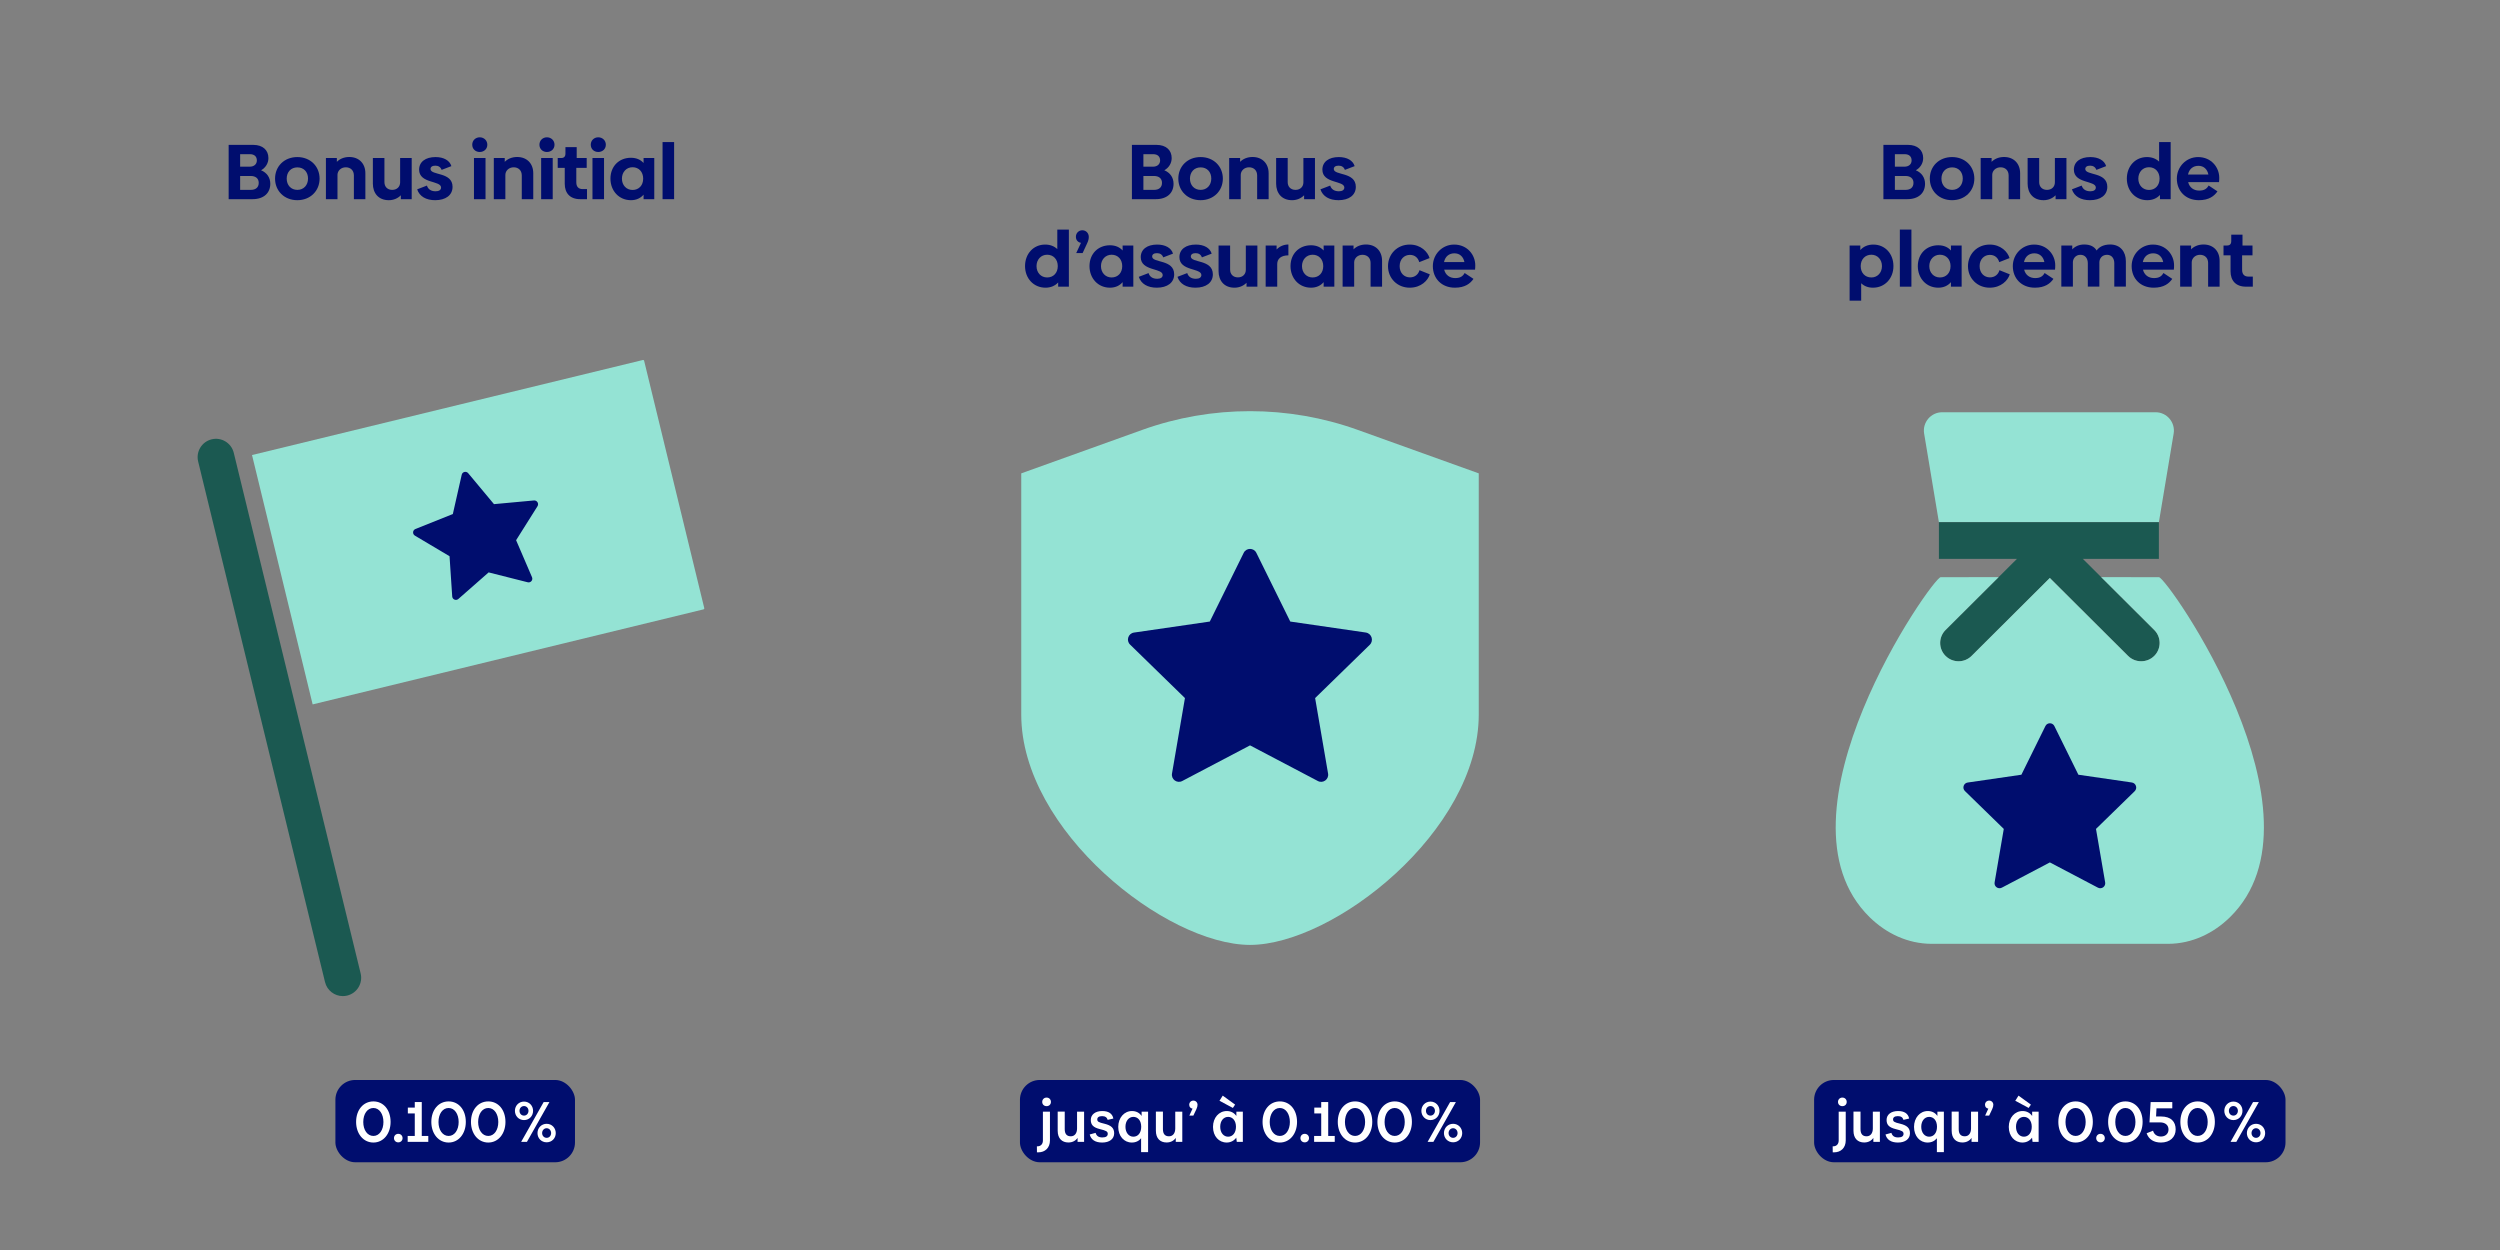 <?xml version="1.0" encoding="UTF-8"?><svg xmlns="http://www.w3.org/2000/svg" viewBox="0 0 2400 1200"><rect x="0" y="0" width="2400" height="1200" fill="#808080" stroke="none"/><defs><style>.uuid-d2c89189-2b03-4bd7-a4e0-d4b3e6e56e9f{fill:none;}.uuid-c1834dca-cdbd-4f14-a399-74cc19624654{fill:#000d6e;}.uuid-2130c1df-faf3-4741-8351-e32b1a229230{fill:#fff;}.uuid-00b5a446-4789-4d73-80d7-14b03c634a3d{fill:#1b5951;}.uuid-ec198b44-c280-4c20-bf3d-a1dae158a730{fill:#94e3d4;}</style></defs><g id="uuid-2fa6c679-0a3c-480a-9eaa-81f2ccdd3024"><g><path class="uuid-ec198b44-c280-4c20-bf3d-a1dae158a730" d="M265.562,387.611h386.146c.552,0,1,.448,1,1v244.366c0,.552-.448,1-1,1H265.562v-246.366h0Z" transform="translate(-107.684 122.939) rotate(-13.666)"/><path class="uuid-00b5a446-4789-4d73-80d7-14b03c634a3d" d="M329.107,956.259c-7.922,0-15.123-5.396-17.082-13.439l-121.808-499.795c-2.303-9.435,3.489-18.955,12.932-21.258,9.426-2.32,18.964,3.489,21.267,12.94l121.808,499.795c2.303,9.435-3.489,18.955-12.932,21.258-1.401,.344-2.801,.498-4.185,.498Z"/><path class="uuid-c1834dca-cdbd-4f14-a399-74cc19624654" d="M469.094,549.498l-29.077,25.515c-2.216,1.944-5.699,.504-5.894-2.437l-2.565-38.599-33.252-19.769c-2.534-1.506-2.24-5.264,.497-6.359l35.918-14.368,8.526-37.733c.65-2.875,4.314-3.757,6.201-1.493l24.764,29.72,38.346-3.535c3.007-.277,5.026,3.014,3.417,5.569l-20.519,32.587,15.281,35.539c1.164,2.708-1.282,5.576-4.14,4.853l-37.503-9.488Z"/></g><g><path class="uuid-ec198b44-c280-4c20-bf3d-a1dae158a730" d="M1303.465,412.705c-66.726-23.986-140.219-23.986-206.93,0l-116.134,41.724v231.539c0,111.638,138.945,220.987,219.628,221.145,80.639-.158,219.57-109.507,219.57-221.145v-231.539l-116.134-41.724Z"/><path class="uuid-c1834dca-cdbd-4f14-a399-74cc19624654" d="M1200.036,715.548l-65.111,34.231c-4.961,2.608-10.76-1.605-9.813-7.129l12.435-72.502-52.676-51.346c-4.014-3.913-1.799-10.729,3.748-11.535l72.796-10.578,32.555-65.965c2.481-5.026,9.648-5.026,12.129-0l32.556,65.965,72.466,10.53c5.682,.826,7.951,7.809,3.84,11.817l-52.437,51.113,12.435,72.502c.948,5.525-4.851,9.738-9.813,7.129l-65.111-34.231Z"/></g><g><path class="uuid-d2c89189-2b03-4bd7-a4e0-d4b3e6e56e9f" d="M1967.905,554.776l-75.187,74.897,75.098-74.808,75.098,74.808c3.472,3.459,8.028,5.16,12.58,5.136-4.491-.023-8.976-1.723-12.403-5.136l-75.185-74.897Z"/><path class="uuid-ec198b44-c280-4c20-bf3d-a1dae158a730" d="M2086.705,416.241c1.787-10.726-6.484-20.49-17.358-20.49h-204.82c-10.874,0-19.146,9.764-17.358,20.49l14.182,85.095h211.171l14.183-85.095Z"/><path class="uuid-00b5a446-4789-4d73-80d7-14b03c634a3d" d="M1867.735,629.673c6.899,6.872,18.084,6.872,24.983,0l75.187-74.897,75.185,74.897c3.427,3.413,7.913,5.114,12.403,5.136,4.552,.024,9.108-1.678,12.581-5.136,6.899-6.873,6.899-18.015,0-24.887l-50.918-50.722-17.601-17.533h72.967v-35.195h-211.171v35.195h74.902l-68.518,68.255c-6.899,6.872-6.899,18.014,0,24.887Z"/><path class="uuid-ec198b44-c280-4c20-bf3d-a1dae158a730" d="M2072.566,554.097c-12.308-.014-32.227-.026-55.41-.033l50.918,50.722c6.899,6.872,6.899,18.014,0,24.887-3.472,3.459-8.029,5.16-12.581,5.136-4.552,.024-9.107-1.678-12.58-5.136l-75.098-74.808-75.098,74.808c-6.899,6.872-18.084,6.872-24.983,0-6.899-6.873-6.899-18.015,0-24.887l50.917-50.722c-23.261,.008-43.246,.019-55.586,.033-7.859,.009-167.931,228.746-68.142,326.48,15.559,15.238,36.266,25.503,59.613,25.503h226.558c23.347,0,44.054-10.265,59.613-25.503,99.789-97.734-60.283-326.471-68.142-326.48Z"/><path class="uuid-c1834dca-cdbd-4f14-a399-74cc19624654" d="M1967.883,827.913l-46.115,24.244c-3.514,1.847-7.621-1.136-6.95-5.049l8.807-51.35-37.308-36.366c-2.843-2.771-1.274-7.599,2.655-8.17l51.558-7.492,23.058-46.72c1.757-3.56,6.833-3.56,8.59-0l23.058,46.72,51.324,7.458c4.025,.585,5.632,5.531,2.719,8.369l-37.138,36.201,8.807,51.35c.671,3.913-3.436,6.897-6.95,5.049l-46.115-24.244Z"/></g></g><g id="uuid-58512fb7-e063-4fc0-bebb-1941d7ad4dcd"><rect class="uuid-c1834dca-cdbd-4f14-a399-74cc19624654" x="321.987" y="1036.773" width="230" height="79" rx="19" ry="19"/><g><path class="uuid-2130c1df-faf3-4741-8351-e32b1a229230" d="M341.865,1077.042c0-11.604,6.929-19.688,16.608-19.688s16.498,8.139,16.498,19.688c0,11.329-6.875,19.797-16.498,19.797-9.679,0-16.608-8.414-16.608-19.797Zm26.231,.11c0-7.699-3.904-13.473-9.624-13.473-5.829,0-9.734,5.719-9.734,13.473,0,7.589,3.905,13.363,9.734,13.363,5.719,0,9.624-5.774,9.624-13.363Z"/><path class="uuid-2130c1df-faf3-4741-8351-e32b1a229230" d="M378.219,1092.605c0-2.365,1.76-4.125,4.125-4.125,2.364,0,4.124,1.76,4.124,4.125,0,2.31-1.76,4.069-4.124,4.069-2.365,0-4.125-1.76-4.125-4.069Z"/><path class="uuid-2130c1df-faf3-4741-8351-e32b1a229230" d="M404.893,1090.515h6.269v5.665h-19.797v-5.665h6.819v-21.612h-6.654v-5.609h6.654v-5.334h6.709v32.556Z"/><path class="uuid-2130c1df-faf3-4741-8351-e32b1a229230" d="M414.079,1077.042c0-11.604,6.929-19.688,16.608-19.688s16.498,8.139,16.498,19.688c0,11.329-6.874,19.797-16.498,19.797-9.679,0-16.608-8.414-16.608-19.797Zm26.231,.11c0-7.699-3.904-13.473-9.624-13.473-5.83,0-9.734,5.719-9.734,13.473,0,7.589,3.904,13.363,9.734,13.363,5.719,0,9.624-5.774,9.624-13.363Z"/><path class="uuid-2130c1df-faf3-4741-8351-e32b1a229230" d="M452.139,1077.042c0-11.604,6.929-19.688,16.607-19.688s16.498,8.139,16.498,19.688c0,11.329-6.874,19.797-16.498,19.797-9.679,0-16.607-8.414-16.607-19.797Zm26.231,.11c0-7.699-3.904-13.473-9.624-13.473-5.829,0-9.733,5.719-9.733,13.473,0,7.589,3.904,13.363,9.733,13.363,5.72,0,9.624-5.774,9.624-13.363Z"/><path class="uuid-2130c1df-faf3-4741-8351-e32b1a229230" d="M494.323,1066.374c0-4.839,3.685-8.854,8.744-8.854,5.06,0,8.689,4.015,8.689,8.854,0,4.949-3.629,8.909-8.689,8.909-5.059,0-8.744-3.959-8.744-8.909Zm13.033,0c0-2.53-1.815-4.564-4.29-4.564-2.529,0-4.344,2.035-4.344,4.564,0,2.64,1.815,4.619,4.344,4.619,2.42,0,4.29-1.979,4.29-4.619Zm-7.039,29.806l21.612-38.22h5.554l-21.612,38.22h-5.554Zm15.673-8.414c0-4.895,3.74-8.909,8.799-8.909,5.06,0,8.744,4.015,8.744,8.909,0,4.949-3.684,8.854-8.744,8.854-5.059,0-8.799-3.904-8.799-8.854Zm13.088,0c0-2.53-1.814-4.674-4.29-4.674-2.53,0-4.344,2.145-4.344,4.674,0,2.584,1.87,4.564,4.344,4.564,2.475,0,4.29-1.98,4.29-4.564Z"/></g><g><rect class="uuid-c1834dca-cdbd-4f14-a399-74cc19624654" x="979.155" y="1036.773" width="441.69" height="79" rx="19" ry="19"/><g><path class="uuid-2130c1df-faf3-4741-8351-e32b1a229230" d="M995.47,1106.243l-.055-5.774h.55c3.189,0,5.224-2.2,5.224-5.609v-27.661h6.764v27.551c0,7.204-4.675,11.494-11.164,11.494h-1.32Zm5.059-48.394c0-2.42,1.815-4.18,4.18-4.18,2.419,0,4.179,1.76,4.179,4.18s-1.76,4.069-4.179,4.069c-2.365,0-4.18-1.649-4.18-4.069Z"/><path class="uuid-2130c1df-faf3-4741-8351-e32b1a229230" d="M1033.966,1067.198h6.764v28.981h-6.269v-3.795c-1.87,2.805-5.004,4.399-8.799,4.399-6.159,0-10.284-3.85-10.284-11.273v-18.367h6.764v16.883c0,4.784,2.2,6.874,5.884,6.819,3.574,0,5.939-2.86,5.939-7.479v-16.168Z"/><path class="uuid-2130c1df-faf3-4741-8351-e32b1a229230" d="M1046.123,1089.086l5.664-1.54c.825,2.749,2.64,4.399,6.435,4.399,3.409,0,5.224-1.155,5.224-3.465,0-2.255-1.54-3.08-7.424-4.509-6.599-1.595-8.854-4.235-8.854-8.854,0-5.06,4.234-8.524,10.999-8.524,5.884,0,9.679,2.31,10.668,7.204l-5.444,1.265c-.77-2.475-2.529-3.575-5.389-3.575-3.08,0-4.62,1.209-4.62,3.134,0,2.09,1.265,2.86,6.765,4.125,6.599,1.595,9.458,4.179,9.458,9.184,0,5.444-4.455,8.909-11.548,8.909-6.874,0-10.779-2.97-11.934-7.754Z"/><path class="uuid-2130c1df-faf3-4741-8351-e32b1a229230" d="M1095.95,1067.198h6.214v38.825h-6.709v-13.309c-2.09,2.64-5.114,4.125-8.909,4.125-7.479,0-13.033-6.159-13.033-15.013,0-8.744,5.664-15.233,13.198-15.233,4.015,0,7.204,1.705,9.239,4.729v-4.125Zm-.385,14.518c0-6.049-3.245-9.514-7.534-9.514s-7.589,3.794-7.589,9.514,3.299,9.514,7.589,9.514,7.534-3.464,7.534-9.514Z"/><path class="uuid-2130c1df-faf3-4741-8351-e32b1a229230" d="M1128.235,1067.198h6.764v28.981h-6.269v-3.795c-1.87,2.805-5.004,4.399-8.799,4.399-6.159,0-10.284-3.85-10.284-11.273v-18.367h6.764v16.883c0,4.784,2.2,6.874,5.884,6.819,3.574,0,5.939-2.86,5.939-7.479v-16.168Z"/><path class="uuid-2130c1df-faf3-4741-8351-e32b1a229230" d="M1149.631,1060.654c0,1.21-.33,2.475-1.1,4.179l-2.915,6.159h-3.85l3.08-6.709c-1.87-.275-3.189-1.54-3.189-3.74,0-2.31,1.76-3.959,3.959-3.959,2.254,0,4.014,1.649,4.014,4.069Z"/><path class="uuid-2130c1df-faf3-4741-8351-e32b1a229230" d="M1186.918,1067.198h6.214v28.981h-5.829l-.495-4.015c-2.145,2.97-5.39,4.674-9.184,4.674-7.479,0-13.144-6.049-13.144-15.013,0-8.909,5.774-15.233,13.253-15.233,3.849,0,7.039,1.705,9.184,4.729v-4.125Zm-1.209-6.764l-2.145,3.19-12.868-6.874,3.134-4.95,11.879,8.634Zm.825,21.282c0-5.884-3.245-9.514-7.534-9.514-4.234,0-7.589,3.629-7.589,9.514s3.354,9.514,7.589,9.514c4.29,0,7.534-3.629,7.534-9.514Z"/><path class="uuid-2130c1df-faf3-4741-8351-e32b1a229230" d="M1212.057,1077.042c0-11.604,6.929-19.688,16.607-19.688s16.498,8.139,16.498,19.688c0,11.329-6.875,19.797-16.498,19.797-9.679,0-16.607-8.414-16.607-19.797Zm26.23,.11c0-7.699-3.904-13.473-9.623-13.473-5.829,0-9.734,5.719-9.734,13.473,0,7.589,3.905,13.363,9.734,13.363,5.719,0,9.623-5.774,9.623-13.363Z"/><path class="uuid-2130c1df-faf3-4741-8351-e32b1a229230" d="M1248.41,1092.605c0-2.365,1.76-4.125,4.125-4.125,2.364,0,4.124,1.76,4.124,4.125,0,2.31-1.76,4.069-4.124,4.069-2.365,0-4.125-1.76-4.125-4.069Z"/><path class="uuid-2130c1df-faf3-4741-8351-e32b1a229230" d="M1275.084,1090.515h6.27v5.665h-19.798v-5.665h6.819v-21.612h-6.654v-5.609h6.654v-5.334h6.709v32.556Z"/><path class="uuid-2130c1df-faf3-4741-8351-e32b1a229230" d="M1284.271,1077.042c0-11.604,6.929-19.688,16.608-19.688,9.678,0,16.497,8.139,16.497,19.688,0,11.329-6.874,19.797-16.497,19.797-9.68,0-16.608-8.414-16.608-19.797Zm26.231,.11c0-7.699-3.904-13.473-9.623-13.473-5.83,0-9.734,5.719-9.734,13.473,0,7.589,3.904,13.363,9.734,13.363,5.719,0,9.623-5.774,9.623-13.363Z"/><path class="uuid-2130c1df-faf3-4741-8351-e32b1a229230" d="M1322.33,1077.042c0-11.604,6.929-19.688,16.607-19.688s16.498,8.139,16.498,19.688c0,11.329-6.875,19.797-16.498,19.797-9.679,0-16.607-8.414-16.607-19.797Zm26.23,.11c0-7.699-3.904-13.473-9.623-13.473-5.829,0-9.734,5.719-9.734,13.473,0,7.589,3.905,13.363,9.734,13.363,5.719,0,9.623-5.774,9.623-13.363Z"/><path class="uuid-2130c1df-faf3-4741-8351-e32b1a229230" d="M1364.514,1066.374c0-4.839,3.686-8.854,8.744-8.854,5.06,0,8.689,4.015,8.689,8.854,0,4.949-3.63,8.909-8.689,8.909-5.059,0-8.744-3.959-8.744-8.909Zm13.033,0c0-2.53-1.814-4.564-4.289-4.564-2.529,0-4.344,2.035-4.344,4.564,0,2.64,1.814,4.619,4.344,4.619,2.42,0,4.289-1.979,4.289-4.619Zm-7.039,29.806l21.613-38.22h5.554l-21.612,38.22h-5.555Zm15.674-8.414c0-4.895,3.739-8.909,8.799-8.909,5.059,0,8.743,4.015,8.743,8.909,0,4.949-3.685,8.854-8.743,8.854-5.06,0-8.799-3.904-8.799-8.854Zm13.088,0c0-2.53-1.814-4.674-4.289-4.674-2.53,0-4.345,2.145-4.345,4.674,0,2.584,1.87,4.564,4.345,4.564s4.289-1.98,4.289-4.564Z"/></g></g><g><rect class="uuid-c1834dca-cdbd-4f14-a399-74cc19624654" x="1741.544" y="1036.773" width="452.544" height="79" rx="19" ry="19"/><g><path class="uuid-2130c1df-faf3-4741-8351-e32b1a229230" d="M1759.422,1106.243l-.055-5.774h.55c3.189,0,5.225-2.2,5.225-5.609v-27.661h6.764v27.551c0,7.204-4.674,11.494-11.163,11.494h-1.32Zm5.06-48.394c0-2.42,1.815-4.18,4.18-4.18,2.419,0,4.179,1.76,4.179,4.18s-1.76,4.069-4.179,4.069c-2.364,0-4.18-1.649-4.18-4.069Z"/><path class="uuid-2130c1df-faf3-4741-8351-e32b1a229230" d="M1797.918,1067.198h6.764v28.981h-6.269v-3.795c-1.87,2.805-5.005,4.399-8.799,4.399-6.159,0-10.284-3.85-10.284-11.273v-18.367h6.765v16.883c0,4.784,2.2,6.874,5.884,6.819,3.575,0,5.939-2.86,5.939-7.479v-16.168Z"/><path class="uuid-2130c1df-faf3-4741-8351-e32b1a229230" d="M1810.076,1089.086l5.664-1.54c.824,2.749,2.64,4.399,6.434,4.399,3.41,0,5.225-1.155,5.225-3.465,0-2.255-1.54-3.08-7.424-4.509-6.6-1.595-8.854-4.235-8.854-8.854,0-5.06,4.234-8.524,10.998-8.524,5.885,0,9.679,2.31,10.668,7.204l-5.443,1.265c-.771-2.475-2.53-3.575-5.39-3.575-3.079,0-4.619,1.209-4.619,3.134,0,2.09,1.265,2.86,6.764,4.125,6.6,1.595,9.459,4.179,9.459,9.184,0,5.444-4.454,8.909-11.549,8.909-6.874,0-10.778-2.97-11.933-7.754Z"/><path class="uuid-2130c1df-faf3-4741-8351-e32b1a229230" d="M1859.902,1067.198h6.215v38.825h-6.71v-13.309c-2.089,2.64-5.114,4.125-8.909,4.125-7.479,0-13.033-6.159-13.033-15.013,0-8.744,5.665-15.233,13.199-15.233,4.014,0,7.203,1.705,9.238,4.729v-4.125Zm-.385,14.518c0-6.049-3.244-9.514-7.534-9.514-4.289,0-7.589,3.794-7.589,9.514s3.3,9.514,7.589,9.514c4.29,0,7.534-3.464,7.534-9.514Z"/><path class="uuid-2130c1df-faf3-4741-8351-e32b1a229230" d="M1892.188,1067.198h6.764v28.981h-6.269v-3.795c-1.87,2.805-5.005,4.399-8.799,4.399-6.159,0-10.284-3.85-10.284-11.273v-18.367h6.765v16.883c0,4.784,2.2,6.874,5.884,6.819,3.575,0,5.939-2.86,5.939-7.479v-16.168Z"/><path class="uuid-2130c1df-faf3-4741-8351-e32b1a229230" d="M1913.584,1060.654c0,1.21-.33,2.475-1.1,4.179l-2.915,6.159h-3.85l3.079-6.709c-1.869-.275-3.189-1.54-3.189-3.74,0-2.31,1.76-3.959,3.96-3.959,2.255,0,4.015,1.649,4.015,4.069Z"/><path class="uuid-2130c1df-faf3-4741-8351-e32b1a229230" d="M1950.871,1067.198h6.215v28.981h-5.83l-.494-4.015c-2.146,2.97-5.39,4.674-9.185,4.674-7.479,0-13.144-6.049-13.144-15.013,0-8.909,5.775-15.233,13.254-15.233,3.85,0,7.039,1.705,9.184,4.729v-4.125Zm-1.21-6.764l-2.145,3.19-12.868-6.874,3.135-4.95,11.878,8.634Zm.825,21.282c0-5.884-3.244-9.514-7.534-9.514-4.234,0-7.589,3.629-7.589,9.514s3.354,9.514,7.589,9.514c4.29,0,7.534-3.629,7.534-9.514Z"/><path class="uuid-2130c1df-faf3-4741-8351-e32b1a229230" d="M1976.009,1077.042c0-11.604,6.929-19.688,16.608-19.688,9.678,0,16.497,8.139,16.497,19.688,0,11.329-6.874,19.797-16.497,19.797-9.68,0-16.608-8.414-16.608-19.797Zm26.231,.11c0-7.699-3.904-13.473-9.623-13.473-5.83,0-9.734,5.719-9.734,13.473,0,7.589,3.904,13.363,9.734,13.363,5.719,0,9.623-5.774,9.623-13.363Z"/><path class="uuid-2130c1df-faf3-4741-8351-e32b1a229230" d="M2012.363,1092.605c0-2.365,1.76-4.125,4.124-4.125s4.124,1.76,4.124,4.125c0,2.31-1.76,4.069-4.124,4.069s-4.124-1.76-4.124-4.069Z"/><path class="uuid-2130c1df-faf3-4741-8351-e32b1a229230" d="M2023.803,1077.042c0-11.604,6.93-19.688,16.608-19.688s16.498,8.139,16.498,19.688c0,11.329-6.874,19.797-16.498,19.797-9.679,0-16.608-8.414-16.608-19.797Zm26.232,.11c0-7.699-3.904-13.473-9.624-13.473-5.829,0-9.733,5.719-9.733,13.473,0,7.589,3.904,13.363,9.733,13.363,5.72,0,9.624-5.774,9.624-13.363Z"/><path class="uuid-2130c1df-faf3-4741-8351-e32b1a229230" d="M2074.511,1071.818c9.733,0,14.133,5.005,14.133,12.429,0,7.314-5.39,12.593-14.133,12.593-6.874,0-11.769-3.08-13.748-8.909l6.159-2.475c.935,3.629,3.904,5.609,7.589,5.609,4.399,0,7.259-2.805,7.259-6.709,0-3.959-2.75-6.874-8.249-6.874h-10.009l1.101-19.522h20.787v6.049h-15.179l-.385,7.809h4.675Z"/><path class="uuid-2130c1df-faf3-4741-8351-e32b1a229230" d="M2093.156,1077.042c0-11.604,6.93-19.688,16.608-19.688s16.497,8.139,16.497,19.688c0,11.329-6.873,19.797-16.497,19.797-9.679,0-16.608-8.414-16.608-19.797Zm26.232,.11c0-7.699-3.905-13.473-9.624-13.473-5.829,0-9.733,5.719-9.733,13.473,0,7.589,3.904,13.363,9.733,13.363,5.719,0,9.624-5.774,9.624-13.363Z"/><path class="uuid-2130c1df-faf3-4741-8351-e32b1a229230" d="M2135.341,1066.374c0-4.839,3.685-8.854,8.744-8.854s8.688,4.015,8.688,8.854c0,4.949-3.629,8.909-8.688,8.909s-8.744-3.959-8.744-8.909Zm13.033,0c0-2.53-1.814-4.564-4.289-4.564-2.53,0-4.345,2.035-4.345,4.564,0,2.64,1.814,4.619,4.345,4.619,2.42,0,4.289-1.979,4.289-4.619Zm-7.039,29.806l21.612-38.22h5.555l-21.612,38.22h-5.555Zm15.673-8.414c0-4.895,3.74-8.909,8.799-8.909,5.06,0,8.744,4.015,8.744,8.909,0,4.949-3.685,8.854-8.744,8.854-5.059,0-8.799-3.904-8.799-8.854Zm13.089,0c0-2.53-1.815-4.674-4.29-4.674-2.529,0-4.344,2.145-4.344,4.674,0,2.584,1.869,4.564,4.344,4.564s4.29-1.98,4.29-4.564Z"/></g></g><g><path class="uuid-c1834dca-cdbd-4f14-a399-74cc19624654" d="M259.481,176.435c0,8.775-6.15,14.774-17.099,14.774h-22.874v-52.123h23.699c8.925,0,14.474,4.95,14.474,12.675,0,4.95-2.699,9.225-7.049,11.699,5.625,2.325,8.85,7.05,8.85,12.975Zm-19.574-28.424h-9.375v12h9.225c4.05,0,6.825-2.325,6.825-6,0-3.6-2.25-6-6.675-6Zm.825,34.273c4.875,0,7.65-2.475,7.65-6.75s-3.075-6.6-7.725-6.6h-10.125v13.349h10.199Z"/><path class="uuid-c1834dca-cdbd-4f14-a399-74cc19624654" d="M264.057,171.485c0-11.85,8.85-20.699,21.375-20.699,12.45,0,21.374,8.85,21.374,20.699,0,11.774-8.924,20.699-21.374,20.699-12.525,0-21.375-8.925-21.375-20.699Zm31.649-.075c0-6.3-4.05-10.725-10.2-10.725-6.149,0-10.274,4.425-10.274,10.799,0,6.3,4.125,10.799,10.274,10.799,6,0,10.2-4.5,10.2-10.874Z"/><path class="uuid-c1834dca-cdbd-4f14-a399-74cc19624654" d="M350.755,166.31v24.899h-11.024v-22.724c0-5.025-3.3-7.875-7.8-7.875-4.425,0-7.875,3.15-7.95,7.2v23.399h-11.1v-39.523h10.5v3.675c2.7-2.774,6.825-4.649,11.925-4.649,9.449,0,15.449,6.375,15.449,15.599Z"/><path class="uuid-c1834dca-cdbd-4f14-a399-74cc19624654" d="M384.129,151.686h11.1v39.523h-10.424v-3.75c-2.775,2.85-6.825,4.725-11.549,4.725-10.05,0-15.3-6.9-15.3-15.899v-24.599h11.1v23.174c0,4.35,2.85,7.424,7.5,7.424,4.575,0,7.574-3.075,7.574-7.199v-23.399Z"/><path class="uuid-c1834dca-cdbd-4f14-a399-74cc19624654" d="M400.479,181.76l9.375-3.6c1.05,3.45,3.899,5.475,8.324,5.475,3.3,0,5.25-1.35,5.25-3.6,0-6.9-21.074-3.6-21.074-17.174,0-7.5,6.15-12.075,15.75-12.075,7.875,0,13.575,3.225,15.224,8.7l-9.374,3.6c-.976-2.7-3.075-4.05-6-4.05-3,0-4.65,1.2-4.65,3.225,0,6.375,21.149,2.55,21.149,17.099,0,7.95-6.524,12.825-16.649,12.825-8.774,0-15.074-3.6-17.324-10.424Z"/><path class="uuid-c1834dca-cdbd-4f14-a399-74cc19624654" d="M453.354,138.937c0-4.125,3.149-7.125,7.199-7.125s7.275,3,7.275,7.125c0,4.125-3.225,6.975-7.275,6.975s-7.199-2.85-7.199-6.975Zm1.649,52.272v-39.523h11.1v39.523h-11.1Z"/><path class="uuid-c1834dca-cdbd-4f14-a399-74cc19624654" d="M511.928,166.31v24.899h-11.024v-22.724c0-5.025-3.3-7.875-7.8-7.875-4.425,0-7.875,3.15-7.95,7.2v23.399h-11.1v-39.523h10.5v3.675c2.7-2.774,6.825-4.649,11.925-4.649,9.449,0,15.449,6.375,15.449,15.599Z"/><path class="uuid-c1834dca-cdbd-4f14-a399-74cc19624654" d="M517.854,138.937c0-4.125,3.149-7.125,7.199-7.125s7.275,3,7.275,7.125c0,4.125-3.225,6.975-7.275,6.975s-7.199-2.85-7.199-6.975Zm1.649,52.272v-39.523h11.1v39.523h-11.1Z"/><path class="uuid-c1834dca-cdbd-4f14-a399-74cc19624654" d="M557.002,191.209c-9.824,0-14.849-5.85-14.849-14.774v-15.299h-6.75v-9.45h3.375c2.699,0,4.05-1.425,4.05-4.274v-6.15h10.799v10.424h9.6v9.45h-9.975v13.95c0,4.2,2.175,6.45,6.075,6.45h4.2v9.674h-6.525Z"/><path class="uuid-c1834dca-cdbd-4f14-a399-74cc19624654" d="M567.128,138.937c0-4.125,3.15-7.125,7.2-7.125s7.274,3,7.274,7.125c0,4.125-3.225,6.975-7.274,6.975s-7.2-2.85-7.2-6.975Zm1.65,52.272v-39.523h11.1v39.523h-11.1Z"/><path class="uuid-c1834dca-cdbd-4f14-a399-74cc19624654" d="M617.827,151.686h10.275v39.523h-10.275v-4.35c-2.85,3.375-6.975,5.325-12.149,5.325-11.4,0-19.649-8.925-19.649-20.699,0-11.85,8.25-20.024,19.649-20.024,5.174,0,9.299,1.8,12.149,5.024v-4.8Zm-.375,19.799c0-6.45-4.125-10.95-10.2-10.95-5.925,0-10.199,4.65-10.199,10.95s4.274,10.875,10.199,10.875c6.075,0,10.2-4.425,10.2-10.875Z"/><path class="uuid-c1834dca-cdbd-4f14-a399-74cc19624654" d="M636.052,191.209v-54.823h11.1v54.823h-11.1Z"/></g><g><path class="uuid-c1834dca-cdbd-4f14-a399-74cc19624654" d="M1126.612,176.435c0,8.775-6.149,14.774-17.099,14.774h-22.874v-52.123h23.699c8.925,0,14.475,4.95,14.475,12.675,0,4.95-2.7,9.225-7.05,11.699,5.625,2.325,8.85,7.05,8.85,12.975Zm-19.574-28.424h-9.374v12h9.225c4.05,0,6.824-2.325,6.824-6,0-3.6-2.25-6-6.675-6Zm.825,34.273c4.875,0,7.649-2.475,7.649-6.75s-3.075-6.6-7.725-6.6h-10.124v13.349h10.199Z"/><path class="uuid-c1834dca-cdbd-4f14-a399-74cc19624654" d="M1131.188,171.485c0-11.85,8.85-20.699,21.374-20.699,12.45,0,21.374,8.85,21.374,20.699,0,11.774-8.924,20.699-21.374,20.699-12.524,0-21.374-8.925-21.374-20.699Zm31.648-.075c0-6.3-4.05-10.725-10.199-10.725-6.15,0-10.274,4.425-10.274,10.799,0,6.3,4.125,10.799,10.274,10.799,6,0,10.199-4.5,10.199-10.874Z"/><path class="uuid-c1834dca-cdbd-4f14-a399-74cc19624654" d="M1217.887,166.31v24.899h-11.025v-22.724c0-5.025-3.299-7.875-7.799-7.875-4.425,0-7.875,3.15-7.95,7.2v23.399h-11.1v-39.523h10.5v3.675c2.7-2.774,6.824-4.649,11.925-4.649,9.449,0,15.449,6.375,15.449,15.599Z"/><path class="uuid-c1834dca-cdbd-4f14-a399-74cc19624654" d="M1251.261,151.686h11.1v39.523h-10.425v-3.75c-2.774,2.85-6.824,4.725-11.549,4.725-10.05,0-15.3-6.9-15.3-15.899v-24.599h11.1v23.174c0,4.35,2.85,7.424,7.499,7.424,4.575,0,7.575-3.075,7.575-7.199v-23.399Z"/><path class="uuid-c1834dca-cdbd-4f14-a399-74cc19624654" d="M1267.611,181.76l9.375-3.6c1.05,3.45,3.899,5.475,8.324,5.475,3.3,0,5.25-1.35,5.25-3.6,0-6.9-21.074-3.6-21.074-17.174,0-7.5,6.149-12.075,15.749-12.075,7.875,0,13.575,3.225,15.225,8.7l-9.374,3.6c-.976-2.7-3.075-4.05-6-4.05-3,0-4.65,1.2-4.65,3.225,0,6.375,21.149,2.55,21.149,17.099,0,7.95-6.524,12.825-16.649,12.825-8.774,0-15.074-3.6-17.324-10.424Z"/><path class="uuid-c1834dca-cdbd-4f14-a399-74cc19624654" d="M1015.014,220.386h11.1v54.823h-10.275v-4.05c-2.925,3.15-7.05,5.025-12.149,5.025-11.399,0-19.649-8.925-19.649-20.699,0-11.85,8.025-20.699,19.35-20.699,4.725,0,8.7,1.575,11.625,4.35v-18.75Zm.45,35.099c0-6.45-4.125-10.95-10.199-10.95-5.925,0-10.2,4.65-10.2,10.95s4.275,10.875,10.2,10.875c6.075,0,10.199-4.425,10.199-10.875Z"/><path class="uuid-c1834dca-cdbd-4f14-a399-74cc19624654" d="M1045.239,227.436c0,1.875-.45,3.75-1.65,6.3l-4.275,9.225h-6.149l4.574-9.825c-2.85-.525-4.875-2.55-4.875-5.85,0-3.6,2.775-6.225,6.15-6.225,3.45,0,6.225,2.625,6.225,6.375Z"/><path class="uuid-c1834dca-cdbd-4f14-a399-74cc19624654" d="M1077.714,235.686h10.274v39.523h-10.274v-4.35c-2.85,3.375-6.975,5.325-12.149,5.325-11.399,0-19.649-8.925-19.649-20.699,0-11.85,8.25-20.024,19.649-20.024,5.175,0,9.3,1.8,12.149,5.024v-4.8Zm-.375,19.799c0-6.45-4.125-10.95-10.2-10.95-5.924,0-10.2,4.65-10.2,10.95s4.275,10.875,10.2,10.875c6.075,0,10.2-4.425,10.2-10.875Z"/><path class="uuid-c1834dca-cdbd-4f14-a399-74cc19624654" d="M1093.239,265.76l9.375-3.6c1.05,3.45,3.899,5.475,8.324,5.475,3.3,0,5.25-1.35,5.25-3.6,0-6.9-21.074-3.6-21.074-17.174,0-7.5,6.15-12.075,15.75-12.075,7.875,0,13.575,3.225,15.224,8.7l-9.374,3.6c-.976-2.7-3.075-4.05-6-4.05-3,0-4.65,1.2-4.65,3.225,0,6.375,21.149,2.55,21.149,17.099,0,7.95-6.524,12.825-16.649,12.825-8.775,0-15.075-3.6-17.325-10.424Z"/><path class="uuid-c1834dca-cdbd-4f14-a399-74cc19624654" d="M1130.364,265.76l9.375-3.6c1.05,3.45,3.9,5.475,8.325,5.475,3.3,0,5.25-1.35,5.25-3.6,0-6.9-21.074-3.6-21.074-17.174,0-7.5,6.149-12.075,15.749-12.075,7.875,0,13.574,3.225,15.225,8.7l-9.375,3.6c-.975-2.7-3.075-4.05-6-4.05-3,0-4.65,1.2-4.65,3.225,0,6.375,21.149,2.55,21.149,17.099,0,7.95-6.525,12.825-16.649,12.825-8.774,0-15.074-3.6-17.324-10.424Z"/><path class="uuid-c1834dca-cdbd-4f14-a399-74cc19624654" d="M1195.987,235.686h11.1v39.523h-10.424v-3.75c-2.775,2.85-6.825,4.725-11.549,4.725-10.05,0-15.3-6.9-15.3-15.899v-24.599h11.1v23.174c0,4.35,2.85,7.424,7.5,7.424,4.575,0,7.574-3.075,7.574-7.199v-23.399Z"/><path class="uuid-c1834dca-cdbd-4f14-a399-74cc19624654" d="M1225.537,239.511c2.7-2.85,6.676-4.8,11.325-4.8v10.424c-6.75,0-10.725,3.075-10.725,8.325v21.749h-11.1v-39.523h10.499v3.825Z"/><path class="uuid-c1834dca-cdbd-4f14-a399-74cc19624654" d="M1270.687,235.686h10.274v39.523h-10.274v-4.35c-2.85,3.375-6.975,5.325-12.149,5.325-11.399,0-19.649-8.925-19.649-20.699,0-11.85,8.25-20.024,19.649-20.024,5.175,0,9.3,1.8,12.149,5.024v-4.8Zm-.375,19.799c0-6.45-4.125-10.95-10.2-10.95-5.924,0-10.199,4.65-10.199,10.95s4.275,10.875,10.199,10.875c6.075,0,10.2-4.425,10.2-10.875Z"/><path class="uuid-c1834dca-cdbd-4f14-a399-74cc19624654" d="M1326.785,250.31v24.899h-11.024v-22.724c0-5.025-3.3-7.875-7.8-7.875-4.425,0-7.875,3.15-7.949,7.2v23.399h-11.1v-39.523h10.499v3.675c2.7-2.774,6.825-4.649,11.925-4.649,9.449,0,15.449,6.375,15.449,15.599Z"/><path class="uuid-c1834dca-cdbd-4f14-a399-74cc19624654" d="M1332.486,255.56c0-11.7,8.85-20.774,20.849-20.774,10.725,0,17.325,7.05,19.05,12.975l-9.9,3.9c-1.125-4.125-4.274-6.975-8.924-6.975-5.55,0-9.9,4.2-9.9,10.799s4.351,10.799,9.9,10.799c4.725,0,8.024-2.85,9.149-6.899l9.899,3.975c-1.725,5.775-8.324,12.825-19.274,12.825-11.849,0-20.849-8.925-20.849-20.624Z"/><path class="uuid-c1834dca-cdbd-4f14-a399-74cc19624654" d="M1386.41,258.86c1.274,5.175,5.324,8.1,10.574,8.1,4.875,0,7.35-1.725,9.074-4.875l8.475,5.625c-3.074,4.5-8.174,8.475-17.849,8.475-12.824,0-21.149-8.925-21.149-20.699,0-11.475,9.075-20.699,20.399-20.699,12.749,0,20.324,9.975,20.324,19.875,0,1.725-.075,3.225-.226,4.2h-29.623Zm19.424-7.275c-1.05-5.175-4.5-8.399-9.6-8.399s-8.85,3-9.975,8.399h19.574Z"/></g><g><path class="uuid-c1834dca-cdbd-4f14-a399-74cc19624654" d="M1848.042,176.435c0,8.775-6.149,14.774-17.1,14.774h-22.874v-52.123h23.699c8.925,0,14.475,4.95,14.475,12.675,0,4.95-2.7,9.225-7.05,11.699,5.624,2.325,8.85,7.05,8.85,12.975Zm-19.574-28.424h-9.375v12h9.225c4.05,0,6.825-2.325,6.825-6,0-3.6-2.25-6-6.675-6Zm.825,34.273c4.874,0,7.649-2.475,7.649-6.75s-3.075-6.6-7.725-6.6h-10.125v13.349h10.2Z"/><path class="uuid-c1834dca-cdbd-4f14-a399-74cc19624654" d="M1852.617,171.485c0-11.85,8.85-20.699,21.375-20.699,12.449,0,21.374,8.85,21.374,20.699,0,11.774-8.925,20.699-21.374,20.699-12.525,0-21.375-8.925-21.375-20.699Zm31.649-.075c0-6.3-4.05-10.725-10.2-10.725-6.149,0-10.274,4.425-10.274,10.799,0,6.3,4.125,10.799,10.274,10.799,6,0,10.2-4.5,10.2-10.874Z"/><path class="uuid-c1834dca-cdbd-4f14-a399-74cc19624654" d="M1939.315,166.31v24.899h-11.024v-22.724c0-5.025-3.3-7.875-7.8-7.875-4.425,0-7.874,3.15-7.949,7.2v23.399h-11.1v-39.523h10.499v3.675c2.7-2.774,6.825-4.649,11.925-4.649,9.45,0,15.449,6.375,15.449,15.599Z"/><path class="uuid-c1834dca-cdbd-4f14-a399-74cc19624654" d="M1972.689,151.686h11.1v39.523h-10.424v-3.75c-2.775,2.85-6.825,4.725-11.55,4.725-10.05,0-15.3-6.9-15.3-15.899v-24.599h11.1v23.174c0,4.35,2.851,7.424,7.5,7.424,4.575,0,7.574-3.075,7.574-7.199v-23.399Z"/><path class="uuid-c1834dca-cdbd-4f14-a399-74cc19624654" d="M1989.041,181.76l9.374-3.6c1.05,3.45,3.899,5.475,8.325,5.475,3.3,0,5.25-1.35,5.25-3.6,0-6.9-21.074-3.6-21.074-17.174,0-7.5,6.149-12.075,15.749-12.075,7.874,0,13.574,3.225,15.224,8.7l-9.374,3.6c-.976-2.7-3.075-4.05-6-4.05-3,0-4.649,1.2-4.649,3.225,0,6.375,21.148,2.55,21.148,17.099,0,7.95-6.524,12.825-16.648,12.825-8.775,0-15.074-3.6-17.324-10.424Z"/><path class="uuid-c1834dca-cdbd-4f14-a399-74cc19624654" d="M2072.738,136.386h11.1v54.823h-10.274v-4.05c-2.925,3.15-7.05,5.025-12.149,5.025-11.399,0-19.649-8.925-19.649-20.699,0-11.85,8.024-20.699,19.35-20.699,4.725,0,8.7,1.575,11.624,4.35v-18.75Zm.45,35.099c0-6.45-4.124-10.95-10.199-10.95-5.925,0-10.2,4.65-10.2,10.95s4.275,10.875,10.2,10.875c6.075,0,10.199-4.425,10.199-10.875Z"/><path class="uuid-c1834dca-cdbd-4f14-a399-74cc19624654" d="M2100.639,174.86c1.275,5.175,5.325,8.1,10.574,8.1,4.875,0,7.351-1.725,9.075-4.875l8.475,5.625c-3.075,4.5-8.175,8.475-17.849,8.475-12.825,0-21.149-8.925-21.149-20.699,0-11.475,9.074-20.699,20.399-20.699,12.749,0,20.324,9.975,20.324,19.875,0,1.725-.076,3.225-.226,4.2h-29.624Zm19.425-7.275c-1.05-5.175-4.5-8.399-9.6-8.399-5.101,0-8.851,3-9.975,8.399h19.574Z"/><path class="uuid-c1834dca-cdbd-4f14-a399-74cc19624654" d="M1817.704,255.485c0,11.774-8.25,20.699-19.649,20.699-4.65,0-8.475-1.5-11.324-4.275v16.725h-11.1v-52.948h10.274v4.35c3-3.375,7.274-5.25,12.449-5.25,11.399,0,19.35,8.85,19.35,20.699Zm-11.024,0c0-6.3-4.275-10.95-10.125-10.95-6.149,0-10.274,4.5-10.274,10.95s4.125,10.875,10.274,10.875c5.85,0,10.125-4.575,10.125-10.875Z"/><path class="uuid-c1834dca-cdbd-4f14-a399-74cc19624654" d="M1823.855,275.209v-54.823h11.1v54.823h-11.1Z"/><path class="uuid-c1834dca-cdbd-4f14-a399-74cc19624654" d="M1872.903,235.686h10.274v39.523h-10.274v-4.35c-2.85,3.375-6.975,5.325-12.149,5.325-11.399,0-19.649-8.925-19.649-20.699,0-11.85,8.25-20.024,19.649-20.024,5.175,0,9.3,1.8,12.149,5.024v-4.8Zm-.375,19.799c0-6.45-4.124-10.95-10.199-10.95-5.925,0-10.2,4.65-10.2,10.95s4.275,10.875,10.2,10.875c6.075,0,10.199-4.425,10.199-10.875Z"/><path class="uuid-c1834dca-cdbd-4f14-a399-74cc19624654" d="M1889.254,255.56c0-11.7,8.85-20.774,20.85-20.774,10.725,0,17.324,7.05,19.049,12.975l-9.899,3.9c-1.125-4.125-4.274-6.975-8.925-6.975-5.55,0-9.899,4.2-9.899,10.799s4.35,10.799,9.899,10.799c4.725,0,8.024-2.85,9.149-6.899l9.899,3.975c-1.725,5.775-8.324,12.825-19.273,12.825-11.85,0-20.85-8.925-20.85-20.624Z"/><path class="uuid-c1834dca-cdbd-4f14-a399-74cc19624654" d="M1943.178,258.86c1.275,5.175,5.324,8.1,10.574,8.1,4.875,0,7.35-1.725,9.075-4.875l8.475,5.625c-3.075,4.5-8.175,8.475-17.85,8.475-12.824,0-21.149-8.925-21.149-20.699,0-11.475,9.075-20.699,20.399-20.699,12.75,0,20.324,9.975,20.324,19.875,0,1.725-.075,3.225-.225,4.2h-29.624Zm19.424-7.275c-1.05-5.175-4.5-8.399-9.6-8.399s-8.85,3-9.975,8.399h19.574Z"/><path class="uuid-c1834dca-cdbd-4f14-a399-74cc19624654" d="M2040.825,250.611v24.524h-11.1v-22.424c0-4.425-2.325-8.1-6.975-8.1-4.95,0-7.274,3.75-7.35,7.05v23.474h-11.1v-22.424c0-4.425-2.399-8.1-7.05-8.1-4.8,0-7.199,3.75-7.274,7.05v23.474h-11.1v-39.449h10.499v3.75c2.475-2.775,6.45-4.725,11.4-4.725,5.999,0,9.824,2.1,11.999,5.774,2.325-3.375,6.675-5.774,12.975-5.774,9.899,0,15.074,7.125,15.074,15.899Z"/><path class="uuid-c1834dca-cdbd-4f14-a399-74cc19624654" d="M2057.251,258.86c1.275,5.175,5.325,8.1,10.575,8.1,4.875,0,7.35-1.725,9.074-4.875l8.475,5.625c-3.074,4.5-8.175,8.475-17.85,8.475-12.824,0-21.148-8.925-21.148-20.699,0-11.475,9.074-20.699,20.398-20.699,12.75,0,20.324,9.975,20.324,19.875,0,1.725-.074,3.225-.225,4.2h-29.624Zm19.425-7.275c-1.051-5.175-4.5-8.399-9.6-8.399s-8.85,3-9.975,8.399h19.574Z"/><path class="uuid-c1834dca-cdbd-4f14-a399-74cc19624654" d="M2130.824,250.31v24.899h-11.024v-22.724c0-5.025-3.3-7.875-7.8-7.875-4.424,0-7.874,3.15-7.949,7.2v23.399h-11.1v-39.523h10.5v3.675c2.699-2.774,6.824-4.649,11.924-4.649,9.45,0,15.449,6.375,15.449,15.599Z"/><path class="uuid-c1834dca-cdbd-4f14-a399-74cc19624654" d="M2156.176,275.209c-9.824,0-14.85-5.85-14.85-14.774v-15.299h-6.75v-9.45h3.375c2.7,0,4.05-1.425,4.05-4.274v-6.15h10.8v10.424h9.6v9.45h-9.975v13.95c0,4.2,2.175,6.45,6.074,6.45h4.2v9.674h-6.524Z"/></g></g></svg>